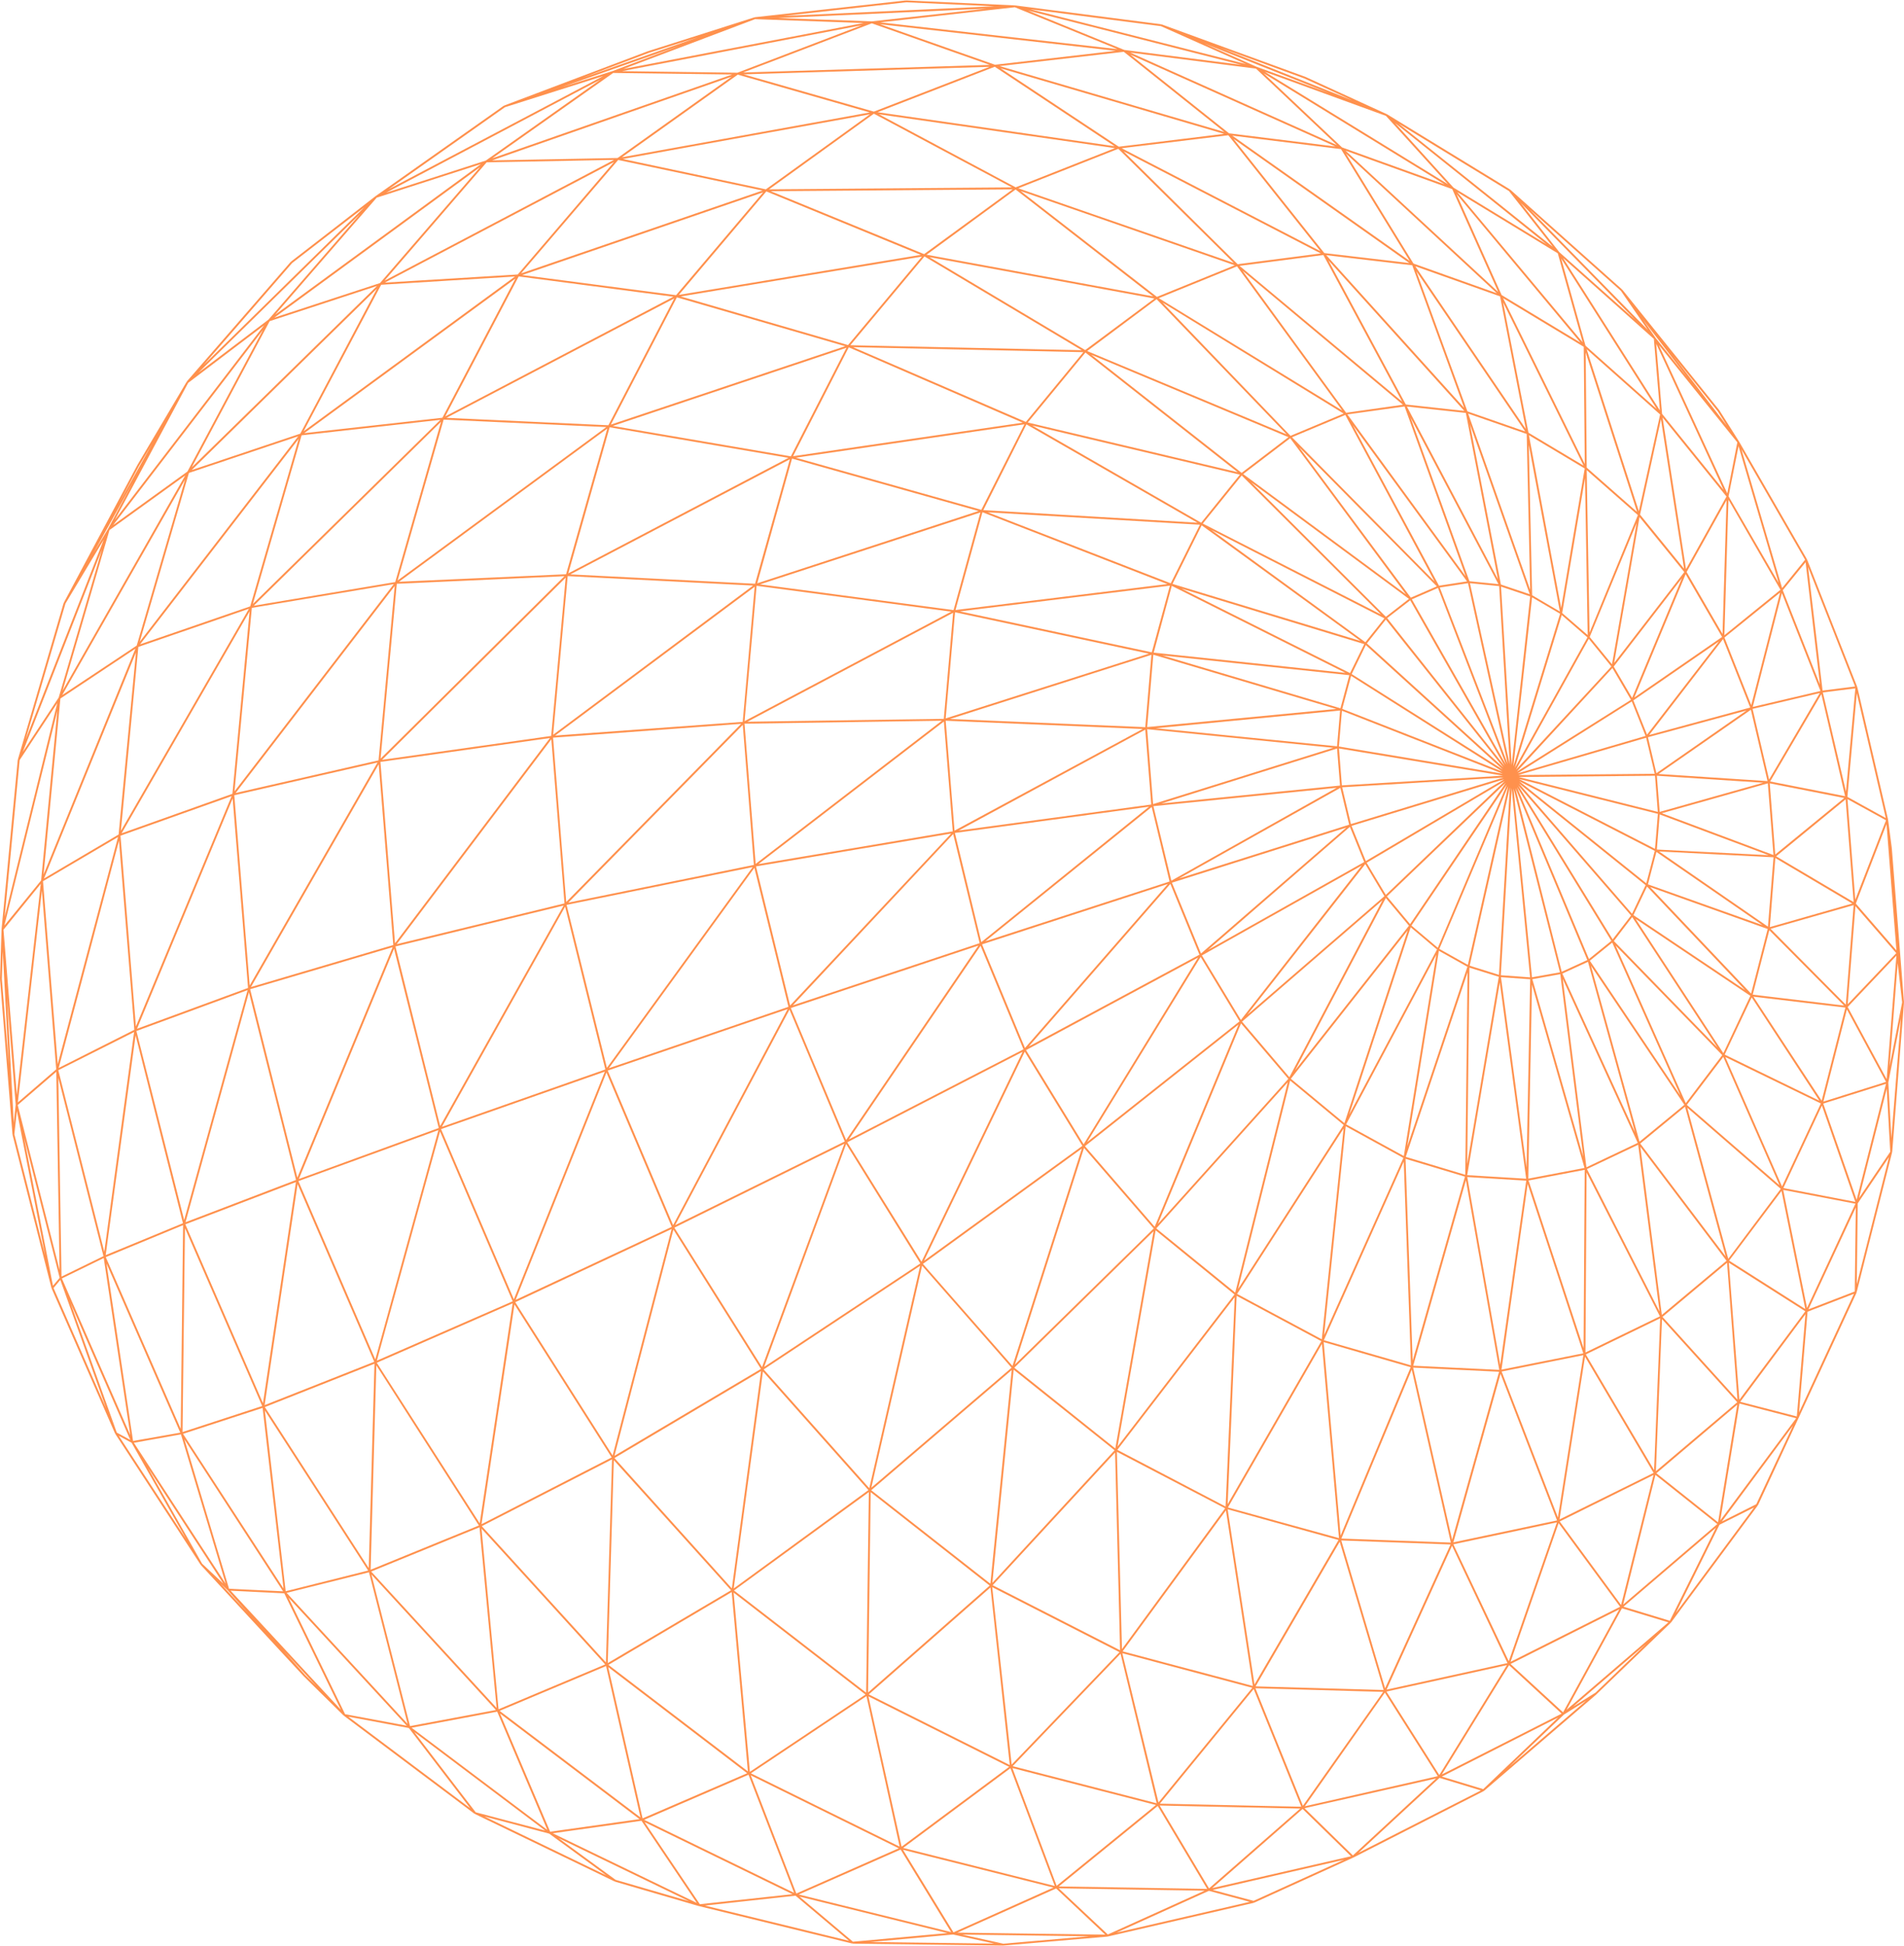 <?xml version="1.0" encoding="UTF-8" standalone="no"?><svg xmlns="http://www.w3.org/2000/svg" xmlns:xlink="http://www.w3.org/1999/xlink" fill="#000000" height="102.2" preserveAspectRatio="xMidYMid meet" version="1" viewBox="0.0 -1.1 100.0 102.2" width="100" zoomAndPan="magnify"><g id="change1_1"><path d="M 1.031 38.82 L 3.008 35.824 L 0.246 47.047 Z M 3.438 30.598 L 5.449 27.238 L 1.344 37.742 Z M 7.281 23.406 L 7.992 22.203 L 6.234 25.363 Z M 15.344 12.715 L 19.129 9.789 L 10.695 18.07 Z M 26.52 4.531 L 31.68 2.895 L 20.41 8.84 Z M 34.074 1.676 L 36.641 0.863 L 30.598 2.988 Z M 47.59 -0.98 L 52.23 -0.77 L 41.145 -0.262 Z M 68.508 3.02 L 71.027 4.172 L 64.086 1.406 Z M 90.695 21.254 L 87.879 17.59 L 90.215 20.496 Z M 92.242 77.898 L 90.434 78.805 L 94.168 73.77 Z M 83.801 87.793 L 82.625 88.527 L 86.453 85.238 Z M 82.137 88.949 L 83.309 88.215 L 79.281 91.676 Z M 65.84 98.73 L 63.691 98.156 L 70.59 96.57 Z M 11.586 82.066 L 11.961 82.422 L 13.012 83.609 Z M 2.812 66.543 L 3.168 66.117 L 5.57 72.855 Z M 0.754 58.469 L 0.887 57.242 L 2.367 64.816 Z M 0.461 54.82 L 0.098 50.309 L 0.145 48.871 Z M 2.16 45.137 L 0.23 47.508 L 3.012 36.223 Z M 3.082 35.535 L 1.199 38.387 L 5.352 27.762 Z M 5.75 26.738 L 9.727 23.871 L 3.289 35.172 Z M 5.668 26.684 L 4.922 27.926 L 6.992 24.203 Z M 13.871 15.984 L 6.035 26.199 L 9.883 19.008 Z M 14.098 15.688 L 10.426 18.469 L 18.914 10.137 Z M 25.262 7.516 L 14.453 15.426 L 19.785 9.281 Z M 25.516 7.332 L 20.281 9.02 L 31.539 3.078 Z M 32.207 2.73 L 38.461 2.812 L 25.852 7.215 Z M 32.172 2.633 L 29.488 3.484 L 35.691 1.301 Z M 45.355 0.109 L 32.738 2.523 L 39.656 -0.094 Z M 45.789 0.023 L 40.859 -0.152 L 51.82 -0.648 Z M 58.691 1.48 L 46.23 0.074 L 53.301 -0.719 Z M 65.441 2.266 L 54.113 -0.613 L 60.973 0.273 Z M 66.004 2.41 L 63.234 1.176 L 69.789 3.785 Z M 76.043 8.57 L 66.426 2.668 L 72.789 4.984 Z M 81.559 11.867 L 73.457 5.391 L 79.254 8.934 Z M 86.547 16.23 L 80.352 9.91 L 85.129 14.172 Z M 86.953 16.645 L 86.285 15.68 L 88.617 18.715 Z M 90.719 24.812 L 87.121 17.016 L 91.246 22.133 Z M 93.598 29.785 L 91.461 22.5 L 94.805 28.297 Z M 95.723 35.168 L 94.961 28.676 L 97.43 34.953 Z M 97.027 40.75 L 97.52 35.305 L 99.043 41.863 Z M 99.176 55.75 L 99.836 52.395 L 99.336 58.672 Z M 97.57 62.098 L 99.211 59.668 L 97.52 66.344 Z M 94.934 67.789 L 97.371 66.848 L 94.488 73.078 Z M 91.355 72.609 L 94.336 73.383 L 90.352 78.746 Z M 90.309 78.977 L 92.121 78.07 L 88.016 83.609 Z M 85.188 83.363 L 87.625 84.102 L 82.277 88.695 Z M 75.727 92.09 L 79.258 86.352 L 82.02 88.898 Z M 75.727 92.203 L 81.832 89.102 L 77.898 92.863 Z M 75.605 92.27 L 77.781 92.93 L 71.348 96.207 Z M 68.414 93.902 L 70.957 96.387 L 63.668 98.059 Z M 63.492 98.203 L 65.641 98.781 L 58.648 100.395 Z M 50.535 100.5 L 57.191 100.59 L 52.695 100.98 Z M 50.055 100.496 L 52.215 100.973 L 45.727 100.891 Z M 41.781 98.457 L 44.59 100.828 L 37.02 98.977 Z M 29.332 95.434 L 36.184 98.746 L 32.332 97.625 Z M 28.844 95.199 L 31.844 97.391 L 25.441 94.297 Z M 21.473 89.652 L 24.699 93.867 L 18.289 89.055 Z M 14.93 82.578 L 17.902 88.691 L 12.113 82.441 Z M 7.031 74.672 L 9.504 74.23 L 11.852 82.074 Z M 7.766 75.98 L 11.73 82.07 L 10.613 81.02 Z M 6.914 74.672 L 9.77 79.719 L 6.238 74.305 Z M 6.844 74.523 L 6.133 74.137 L 3.707 67.34 Z M 5.449 64.969 L 6.844 74.273 L 3.25 66.043 Z M 2.199 45.664 L 2.953 55.059 L 0.938 56.797 Z M 3.172 35.586 L 7.113 32.965 L 2.289 44.828 Z M 7.18 32.805 L 3.27 35.402 L 9.719 24.086 Z M 9.922 23.738 L 15.664 21.812 L 7.34 32.602 Z M 9.844 23.664 L 5.949 26.473 L 13.809 16.227 Z M 14.164 15.766 L 19.801 13.918 L 10.074 23.441 Z M 19.957 13.766 L 14.41 15.582 L 25.219 7.672 Z M 25.559 7.426 L 32.246 7.297 L 20.195 13.641 Z M 32.434 7.199 L 25.844 7.324 L 38.43 2.926 Z M 38.75 2.82 L 45.68 4.805 L 32.66 7.16 Z M 38.73 2.719 L 32.672 2.637 L 45.254 0.227 Z M 45.789 0.125 L 51.988 2.309 L 39.031 2.707 Z M 52.258 2.301 L 46.215 0.172 L 58.602 1.57 Z M 59.023 1.621 L 64.305 5.832 L 52.5 2.371 Z M 59.051 1.523 L 53.98 -0.547 L 65.195 2.305 Z M 70.215 6.52 L 59.359 1.66 L 65.965 2.504 Z M 70.484 6.641 L 66.363 2.746 L 75.875 8.582 Z M 76.273 8.832 L 78.684 14.23 L 70.668 6.812 Z M 76.34 8.754 L 73.27 5.363 L 81.227 11.73 Z M 81.816 12.203 L 83.121 16.875 L 76.535 8.988 Z M 81.895 12.141 L 79.879 9.566 L 85.859 15.672 Z M 86.863 16.699 L 87.18 20.457 L 82.09 12.445 Z M 87.293 20.633 L 86.984 16.949 L 90.527 24.633 Z M 88.551 28.793 L 87.32 20.824 L 90.676 24.977 Z M 90.469 32.195 L 88.582 28.941 L 90.68 25.172 Z M 96.906 40.715 L 92.969 39.941 L 95.66 35.355 Z M 95.738 35.266 L 97.445 35.051 L 96.953 40.473 Z M 97.355 46.277 L 93.285 43.871 L 96.934 40.879 Z M 97.441 46.148 L 97.031 40.867 L 99.055 41.98 Z M 97.469 46.355 L 99.082 42.18 L 99.602 48.812 Z M 99.094 56.07 L 99.277 59.391 L 97.637 61.82 Z M 95.758 56.859 L 99.055 55.82 L 97.512 61.91 Z M 97.469 62.312 L 97.414 66.727 L 94.98 67.664 Z M 93.656 61.391 L 97.449 62.117 L 94.906 67.594 Z M 94.824 67.918 L 94.371 73.289 L 91.398 72.52 Z M 90.801 65.215 L 94.816 67.766 L 91.352 72.414 Z M 87.316 68.059 L 90.707 65.219 L 91.254 72.41 Z M 86.996 76.273 L 91.242 72.672 L 90.234 78.848 Z M 79.336 86.176 L 81.859 78.891 L 85.09 83.285 Z M 72.824 87.637 L 76.262 80.082 L 79.176 86.242 Z M 72.816 87.738 L 79.145 86.348 L 75.594 92.121 Z M 75.426 92.301 L 71.055 96.344 L 68.516 93.863 Z M 68.531 93.762 L 72.734 87.793 L 75.516 92.18 Z M 60.918 93.625 L 65.844 87.605 L 68.344 93.785 Z M 60.906 93.723 L 68.289 93.883 L 63.5 98.074 Z M 63.27 98.195 L 58.184 100.496 L 55.602 98.07 Z M 55.609 97.973 L 60.805 93.746 L 63.402 98.102 Z M 55.469 98.078 L 58.047 100.504 L 50.281 100.398 Z M 41.625 98.379 L 36.758 98.906 L 33.855 94.594 Z M 33.832 94.473 L 39.312 92.105 L 41.707 98.309 Z M 33.691 94.523 L 36.594 98.836 L 29.031 95.18 Z M 3.062 55.105 L 7.043 53.102 L 5.477 64.641 Z M 6.199 42.859 L 3.031 54.789 L 2.258 45.18 Z M 6.23 42.727 L 2.309 45.039 L 7.141 33.164 Z M 13.141 30.746 L 7.359 32.738 L 15.684 21.949 Z M 15.77 21.676 L 10.07 23.586 L 19.797 14.062 Z M 27.191 13.316 L 20.211 13.742 L 32.246 7.41 Z M 40.223 8.844 L 32.707 7.25 L 45.691 4.902 Z M 45.895 4.762 L 39.055 2.805 L 51.969 2.41 Z M 58.762 6.605 L 52.551 2.488 L 64.289 5.93 Z M 69.348 12.09 L 58.91 6.684 L 64.512 6.004 Z M 64.551 5.902 L 59.371 1.773 L 70.141 6.594 Z M 74.238 12.742 L 70.688 6.961 L 78.617 14.301 Z M 80.137 21.43 L 74.332 12.883 L 78.785 14.465 Z M 78.867 14.395 L 76.5 9.094 L 83.004 16.891 Z M 83.234 23.266 L 78.945 14.559 L 83.18 17.113 Z M 83.273 17.055 L 81.996 12.48 L 87.016 20.383 Z M 86.074 25.75 L 83.332 17.238 L 87.191 20.668 Z M 86.137 25.926 L 87.234 20.918 L 88.449 28.77 Z M 84.777 33.715 L 86.109 26.055 L 88.461 28.945 Z M 85.836 35.531 L 88.531 29.055 L 90.445 32.352 Z M 91.922 36.059 L 86.617 37.5 L 90.496 32.465 Z M 91.977 35.934 L 90.57 32.383 L 93.492 30.02 Z M 92.914 39.844 L 92.047 36.129 L 95.578 35.297 Z M 93.238 43.777 L 92.949 40.039 L 96.863 40.809 Z M 92.953 47.59 L 93.242 43.961 L 97.285 46.352 Z M 97.449 46.488 L 99.594 48.957 L 97.043 51.641 Z M 96.945 51.664 L 92.992 47.68 L 97.355 46.434 Z M 97 51.91 L 99.055 55.719 L 95.766 56.754 Z M 95.676 56.707 L 92.09 51.242 L 96.922 51.816 Z M 95.688 56.961 L 97.445 62.02 L 93.664 61.293 Z M 93.594 61.211 L 90.617 54.414 L 95.633 56.852 Z M 93.566 61.445 L 94.816 67.648 L 90.816 65.105 Z M 90.77 65.012 L 88.617 57.074 L 93.527 61.336 Z M 87.281 67.957 L 86.152 59.125 L 90.68 65.113 Z M 87.289 68.176 L 91.242 72.543 L 86.969 76.164 Z M 83.289 70.031 L 87.195 68.133 L 86.875 76.105 Z M 78.867 70.93 L 83.16 70.07 L 81.824 78.598 Z M 74.219 70.723 L 78.734 70.941 L 76.266 79.766 Z M 70.449 79.703 L 74.145 70.832 L 76.199 79.914 Z M 70.445 79.801 L 76.184 80.012 L 72.746 87.566 Z M 65.945 87.465 L 70.363 79.871 L 72.672 87.656 Z M 58.961 85.625 L 64.387 78.223 L 65.801 87.445 Z M 58.945 85.723 L 65.773 87.539 L 60.844 93.562 Z M 53.188 91.656 L 58.852 85.75 L 60.75 93.605 Z M 53.172 91.754 L 60.711 93.695 L 55.496 97.938 Z M 47.434 95.949 L 53.07 91.762 L 55.398 97.949 Z M 39.438 92.031 L 45.508 87.977 L 47.25 95.883 Z M 31.957 86.336 L 38.43 82.512 L 39.281 91.93 Z M 31.945 86.453 L 39.242 92.027 L 33.75 94.398 Z M 13.91 72.797 L 19.668 70.52 L 19.367 81.254 Z M 9.734 63.199 L 15.543 60.98 L 13.812 72.594 Z M 9.715 63.402 L 13.77 72.742 L 9.586 74.109 Z M 7.164 53.047 L 13.004 50.898 L 9.672 62.977 Z M 7.121 53.273 L 9.609 63.141 L 5.551 64.816 Z M 6.25 43.047 L 7.055 52.984 L 3.082 54.988 Z M 12.164 40.711 L 7.137 52.809 L 6.328 42.789 Z M 12.207 40.59 L 6.387 42.664 L 13.109 31.004 Z M 13.227 30.824 L 20.68 29.578 L 12.316 40.461 Z M 23.234 20.84 L 15.98 21.648 L 27.07 13.531 Z M 35.508 14.402 L 27.426 13.344 L 40.082 9 Z M 40.25 8.953 L 48.363 12.285 L 35.652 14.387 Z M 53.344 8.738 L 46.164 4.902 L 58.559 6.68 Z M 64.797 12.711 L 53.48 8.789 L 58.734 6.715 Z M 65.004 12.777 L 59.012 6.848 L 69.367 12.211 Z M 69.555 12.191 L 64.785 6.191 L 74.02 12.715 Z M 76.898 20.32 L 69.656 12.301 L 74.172 12.832 Z M 77.07 20.504 L 74.387 13.141 L 80.105 21.559 Z M 80.184 21.691 L 80.367 29.879 L 77.109 20.621 Z M 80.277 21.625 L 78.945 14.781 L 83.168 23.352 Z M 81.992 30.832 L 80.301 21.754 L 83.23 23.504 Z M 83.336 23.457 L 83.281 17.406 L 85.98 25.785 Z M 83.484 32.125 L 83.336 23.59 L 86.023 25.953 Z M 84.664 33.789 L 83.492 32.352 L 85.957 26.371 Z M 85.719 35.555 L 84.754 33.906 L 88.336 29.266 Z M 86.504 37.484 L 85.785 35.684 L 90.281 32.586 Z M 86.996 39.508 L 86.551 37.617 L 91.727 36.215 Z M 87.281 41.609 L 92.848 40.039 L 93.145 43.805 Z M 92.855 47.566 L 87.137 43.617 L 93.148 43.922 Z M 92.926 47.754 L 96.852 51.711 L 92.055 51.137 Z M 92 51.281 L 95.555 56.707 L 90.582 54.285 Z M 90.508 54.406 L 93.461 61.148 L 88.594 56.926 Z M 88.5 57.02 L 90.633 64.887 L 86.148 58.957 Z M 83.348 60.297 L 86.039 59.02 L 87.16 67.781 Z M 83.328 60.477 L 87.18 68.031 L 83.27 69.93 Z M 80.234 61.074 L 83.156 69.973 L 78.859 70.832 Z M 76.992 60.883 L 78.742 70.844 L 74.223 70.625 Z M 69.531 69.285 L 73.727 59.902 L 74.105 70.605 Z M 69.52 69.383 L 74.09 70.703 L 70.41 79.543 Z M 64.492 78.07 L 69.43 69.477 L 70.324 79.68 Z M 64.949 66.953 L 69.398 69.336 L 64.477 77.898 Z M 58.684 75.043 L 64.848 67.027 L 64.371 78.02 Z M 58.66 75.145 L 64.344 78.113 L 58.926 85.508 Z M 52.137 82.152 L 58.566 75.184 L 58.828 85.57 Z M 52.113 82.254 L 58.797 85.668 L 53.133 91.574 Z M 45.629 87.887 L 52.02 82.27 L 53.035 91.598 Z M 38.551 82.43 L 45.633 77.262 L 45.492 87.797 Z M 32.273 75.473 L 39.973 70.906 L 38.438 82.32 Z M 32.238 75.586 L 38.395 82.418 L 31.918 86.242 Z M 25.305 79.051 L 32.145 75.543 L 31.824 86.207 Z M 19.789 70.469 L 26.926 67.348 L 25.195 78.902 Z M 19.766 70.605 L 25.152 79.016 L 19.465 81.34 Z M 15.672 60.93 L 23.027 58.25 L 19.711 70.297 Z M 15.629 61.082 L 19.656 70.418 L 13.898 72.695 Z M 13.074 51.012 L 15.547 60.871 L 9.742 63.09 Z M 12.219 40.832 L 13.027 50.785 L 7.195 52.93 Z M 19.828 38.945 L 13.113 50.656 L 12.305 40.664 Z M 19.883 38.832 L 12.375 40.547 L 20.73 29.676 Z M 20.758 29.469 L 13.328 30.711 L 23.164 21.051 Z M 31.953 21.234 L 23.449 20.844 L 35.41 14.574 Z M 44.539 17.023 L 35.75 14.469 L 48.422 12.375 Z M 48.535 12.246 L 40.48 8.941 L 53.188 8.844 Z M 60.562 14.465 L 48.664 12.277 L 53.34 8.852 Z M 60.762 14.492 L 53.605 8.934 L 64.848 12.832 Z M 64.969 12.887 L 70.492 20.457 L 60.859 14.559 Z M 73.836 20.145 L 69.766 12.57 L 76.906 20.48 Z M 78.672 29.32 L 73.891 20.25 L 76.988 20.586 Z M 78.828 29.598 L 77.203 21.184 L 80.344 30.109 Z M 79.395 39.078 L 78.836 29.707 L 80.367 30.223 Z M 80.469 30.16 L 80.293 22.262 L 81.926 31.016 Z M 79.484 39.145 L 80.465 30.27 L 81.938 31.133 Z M 83.375 32.375 L 79.562 39.23 L 82.023 31.199 Z M 79.621 39.324 L 83.445 32.449 L 84.629 33.902 Z M 79.668 39.422 L 84.684 33.984 L 85.66 35.652 Z M 79.703 39.516 L 85.703 35.738 L 86.426 37.551 Z M 79.734 39.605 L 86.457 37.645 L 86.906 39.539 Z M 87.07 41.539 L 79.762 39.707 L 86.922 39.641 Z M 87.02 39.641 L 92.605 40.008 L 87.168 41.539 Z M 87.168 41.672 L 92.887 43.812 L 87.02 43.516 Z M 86.551 45.344 L 86.996 43.641 L 92.566 47.484 Z M 85.902 47.156 L 91.93 51.199 L 90.512 54.211 Z M 84.852 48.555 L 90.453 54.312 L 88.539 56.836 Z M 83.559 49.621 L 88.465 56.922 L 86.109 58.859 Z M 82.078 50.316 L 86.016 58.922 L 83.32 60.203 Z M 80.461 50.613 L 83.219 60.238 L 80.266 60.801 Z M 78.832 50.219 L 80.367 50.328 L 80.176 60.219 Z M 78.77 50.492 L 80.156 60.805 L 77.059 60.617 Z M 77.176 49.719 L 78.719 50.199 L 77.059 60.031 Z M 73.832 59.656 L 77.078 49.965 L 76.957 60.598 Z M 70.699 57.949 L 75.438 49.039 L 73.73 59.613 Z M 70.676 58.047 L 73.707 59.711 L 69.543 69.016 Z M 60.73 63.414 L 67.633 55.738 L 64.875 66.785 Z M 60.695 63.512 L 64.836 66.883 L 58.695 74.871 Z M 53.273 70.73 L 60.586 63.562 L 58.578 74.973 Z M 53.238 70.832 L 58.539 75.066 L 52.121 82.027 Z M 45.758 77.164 L 53.137 70.852 L 52.016 82.074 Z M 45.73 77.266 L 51.98 82.172 L 45.59 87.789 Z M 40.109 70.82 L 48.328 65.375 L 45.656 77.059 Z M 40.07 70.926 L 45.609 77.156 L 38.535 82.324 Z M 35.418 63.375 L 44.344 58.969 L 40.023 70.699 Z M 35.367 63.477 L 39.965 70.793 L 32.273 75.355 Z M 27.02 67.406 L 32.125 75.441 L 25.289 78.949 Z M 23.164 58.199 L 31.766 55.18 L 26.988 67.137 Z M 23.109 58.32 L 26.926 67.242 L 19.793 70.359 Z M 20.695 48.727 L 23.043 58.141 L 15.695 60.82 Z M 20.656 48.531 L 13.18 50.738 L 19.891 39.035 Z M 29.73 29.059 L 20.957 29.453 L 31.895 21.41 Z M 41.535 22.867 L 32.184 21.27 L 44.457 17.164 Z M 53.715 21.098 L 41.652 22.859 L 44.578 17.141 Z M 56.816 17.293 L 44.66 17.031 L 48.555 12.367 Z M 56.996 17.285 L 48.805 12.402 L 60.633 14.578 Z M 67.781 21.789 L 61.055 14.789 L 70.57 20.621 Z M 70.699 20.578 L 65.262 13.121 L 73.684 20.156 Z M 76.977 29.168 L 70.766 20.664 L 73.77 20.246 Z M 77.176 29.426 L 74.086 20.836 L 78.699 29.578 Z M 77.203 29.527 L 78.738 29.68 L 79.293 39.039 Z M 75.594 48.734 L 79.211 40.184 L 77.094 49.574 Z M 75.57 48.832 L 77.07 49.672 L 73.914 59.102 Z M 74.09 47.598 L 75.473 48.766 L 70.859 57.441 Z M 67.797 55.555 L 73.93 47.766 L 70.609 57.887 Z M 67.758 55.648 L 70.57 57.98 L 65.023 66.598 Z M 65.18 52.645 L 67.664 55.559 L 60.816 63.176 Z M 56.934 59.188 L 60.594 63.418 L 53.305 70.562 Z M 48.473 65.277 L 56.82 59.219 L 53.176 70.637 Z M 48.43 65.371 L 53.129 70.73 L 45.762 77.031 Z M 44.441 58.98 L 48.336 65.254 L 40.133 70.688 Z M 41.465 51.922 L 44.367 58.848 L 35.461 63.242 Z M 31.852 55.227 L 35.281 63.332 L 27.082 67.168 Z M 29.68 46.516 L 31.793 55.066 L 23.207 58.082 Z M 28.883 37.66 L 20.746 48.438 L 19.98 38.914 Z M 28.949 37.551 L 20.066 38.805 L 29.711 29.238 Z M 39.656 29.559 L 29.953 29.066 L 41.484 23.02 Z M 51.395 25.738 L 39.77 29.535 L 41.598 22.984 Z M 51.539 25.676 L 41.797 22.938 L 53.805 21.184 Z M 53.879 21.059 L 44.805 17.133 L 56.898 17.395 Z M 65.211 23.734 L 57.316 17.531 L 67.672 21.859 Z M 73.844 30.117 L 65.293 23.797 L 67.762 21.914 Z M 75.344 29.438 L 67.855 21.863 L 70.656 20.691 Z M 75.578 29.66 L 71.055 21.23 L 77.051 29.434 Z M 75.617 29.754 L 77.102 29.527 L 79.191 39.035 Z M 79.141 40.105 L 75.516 48.676 L 74.129 47.508 Z M 72.844 45.977 L 79.082 40.012 L 74.059 47.434 Z M 72.785 46.062 L 74 47.516 L 68.023 55.109 Z M 72.609 46.18 L 67.719 55.473 L 65.234 52.555 Z M 63.125 49.078 L 71.52 44.355 L 65.172 52.465 Z M 63.059 49.156 L 65.102 52.539 L 57.098 58.879 Z M 53.82 54.133 L 56.848 59.078 L 48.531 65.113 Z M 53.707 54.141 L 48.398 65.164 L 44.5 58.891 Z M 51.387 48.559 L 44.441 58.77 L 41.535 51.84 Z M 39.707 44.402 L 49.957 42.676 L 41.496 51.707 Z M 39.621 44.477 L 41.41 51.777 L 31.98 55 Z M 39.008 36.812 L 29.156 37.531 L 39.637 29.715 Z M 49.961 31.023 L 39.105 36.773 L 39.738 29.664 Z M 50.082 30.941 L 39.914 29.59 L 51.492 25.812 Z M 51.598 25.801 L 61.312 29.574 L 50.184 30.938 Z M 63.086 26.352 L 54.211 21.246 L 65.121 23.828 Z M 72.531 31.172 L 63.172 26.398 L 65.215 23.871 Z M 72.789 31.293 L 65.715 24.23 L 74 30.352 Z M 74.098 30.289 L 68.223 22.375 L 75.465 29.695 Z M 74.152 30.375 L 75.523 29.777 L 79.098 39.066 Z M 71.777 44.211 L 79.035 39.918 L 72.785 45.898 Z M 71.707 44.281 L 72.711 45.965 L 65.516 52.184 Z M 70.898 42.324 L 71.648 44.172 L 63.457 48.781 Z M 61.551 45.258 L 70.707 42.363 L 63.078 48.977 Z M 61.469 45.32 L 62.996 49.039 L 54.031 53.859 Z M 51.5 48.57 L 53.754 54.008 L 44.582 58.738 Z M 50.062 42.703 L 51.453 48.434 L 41.641 51.699 Z M 49.574 36.793 L 50.039 42.562 L 39.832 44.281 Z M 49.57 36.652 L 39.254 36.805 L 50.059 31.082 Z M 60.492 33.16 L 50.414 31.008 L 61.445 29.656 Z M 61.488 29.535 L 51.875 25.805 L 63.02 26.457 Z M 71.457 32.562 L 61.582 29.566 L 63.113 26.488 Z M 71.711 32.629 L 63.629 26.738 L 72.711 31.375 Z M 78.965 39.215 L 71.789 32.691 L 72.785 31.438 Z M 72.855 31.363 L 74.066 30.426 L 79.02 39.129 Z M 79 39.828 L 71.734 44.121 L 70.984 42.273 Z M 70.492 40.246 L 78.969 39.734 L 70.953 42.18 Z M 70.398 40.277 L 70.859 42.211 L 61.922 45.035 Z M 60.578 41.238 L 70.203 40.273 L 61.52 45.152 Z M 60.488 41.281 L 61.426 45.195 L 51.746 48.336 Z M 60.016 37.184 L 50.133 42.523 L 49.668 36.75 Z M 60.152 37.09 L 49.895 36.66 L 60.473 33.289 Z M 70.18 36.133 L 60.25 37.086 L 60.574 33.285 Z M 70.664 34.238 L 60.594 33.176 L 61.543 29.668 Z M 70.906 34.25 L 62.051 29.812 L 71.652 32.727 Z M 70.992 34.301 L 71.734 32.777 L 78.93 39.316 Z M 70.324 38.207 L 78.941 39.637 L 70.477 40.148 Z M 70.223 38.211 L 70.379 40.156 L 60.992 41.098 Z M 70.223 38.094 L 60.699 37.145 L 70.383 36.215 Z M 70.402 36.098 L 61.055 33.324 L 70.867 34.359 Z M 78.926 39.535 L 70.32 38.105 L 70.48 36.227 Z M 70.496 36.129 L 70.961 34.395 L 78.918 39.426 Z M 60.465 41.152 L 50.352 42.52 L 60.152 37.219 Z M 60.25 37.195 L 70.023 38.172 L 60.562 41.129 Z M 51.539 48.379 L 50.152 42.645 L 60.348 41.266 Z M 50.16 31.055 L 60.34 33.23 L 49.668 36.629 Z M 39.594 44.324 L 29.848 46.305 L 39.012 36.969 Z M 39.102 36.906 L 49.469 36.75 L 39.688 44.27 Z M 53.832 53.938 L 51.578 48.496 L 61.332 45.328 Z M 53.91 21.188 L 62.891 26.352 L 51.645 25.691 Z M 29.047 37.641 L 38.926 36.914 L 29.738 46.273 Z M 29.648 46.344 L 20.832 48.488 L 28.957 37.727 Z M 31.875 54.98 L 29.758 46.422 L 39.531 44.438 Z M 56.914 58.996 L 53.887 54.051 L 62.922 49.191 Z M 57.008 17.414 L 65.004 23.699 L 53.98 21.09 Z M 29.816 29.156 L 39.555 29.652 L 29.051 37.488 Z M 23.117 58.039 L 20.77 48.605 L 29.602 46.457 Z M 35.352 63.242 L 31.918 55.125 L 41.367 51.895 Z M 60.645 63.328 L 56.984 59.094 L 65.047 52.707 Z M 78.727 50.098 L 77.188 49.617 L 79.297 40.254 Z M 80.363 50.23 L 78.824 50.117 L 79.395 40.293 Z M 81.93 49.965 L 80.461 50.227 L 79.492 40.309 Z M 83.152 59.648 L 80.48 50.324 L 81.949 50.062 Z M 83.367 49.32 L 82.023 49.938 L 79.59 40.285 Z M 85.871 58.367 L 82.055 50.031 L 83.402 49.414 Z M 84.629 48.312 L 83.453 49.266 L 79.672 40.23 Z M 88.254 56.434 L 83.5 49.355 L 84.676 48.402 Z M 85.664 46.98 L 84.699 48.234 L 79.734 40.145 Z M 90.199 53.91 L 84.762 48.32 L 85.723 47.062 Z M 86.43 45.387 L 85.715 46.891 L 79.773 40.039 Z M 79.781 39.812 L 87.074 41.641 L 86.922 43.48 Z M 86.504 45.461 L 91.652 50.895 L 85.789 46.961 Z M 86.465 45.289 L 79.789 39.926 L 86.91 43.586 Z M 60.746 14.613 L 67.574 21.711 L 57.098 17.336 Z M 32.02 21.34 L 41.41 22.945 L 29.848 29.012 Z M 20.84 29.559 L 29.645 29.16 L 19.988 38.742 Z M 15.617 60.746 L 13.137 50.852 L 20.621 48.645 Z M 32.176 75.34 L 27.062 67.289 L 35.273 63.445 Z M 69.422 69.238 L 64.973 66.855 L 70.566 58.168 Z M 73.82 59.758 L 76.941 60.695 L 74.195 70.355 Z M 78.793 70.578 L 77.062 60.715 L 80.16 60.906 Z M 83.172 69.707 L 80.281 60.898 L 83.23 60.336 Z M 91.969 51.082 L 86.668 45.488 L 92.84 47.688 Z M 83.387 32.254 L 82.047 31.094 L 83.246 24.012 Z M 69.504 12.293 L 73.641 19.992 L 65.102 12.863 Z M 35.551 14.516 L 44.391 17.082 L 32.082 21.199 Z M 23.301 20.938 L 31.844 21.328 L 20.883 29.387 Z M 25.289 79.18 L 31.785 86.312 L 26.184 88.668 Z M 38.531 82.539 L 45.457 87.895 L 39.383 91.953 Z M 45.609 87.988 L 53 91.691 L 47.352 95.887 Z M 64.477 78.164 L 70.301 79.777 L 65.887 87.363 Z M 91.957 36.176 L 92.832 39.922 L 87.109 39.547 Z M 45.898 4.871 L 53.148 8.742 L 40.391 8.844 Z M 27.242 13.418 L 35.367 14.484 L 23.383 20.77 Z M 15.84 21.762 L 23.129 20.949 L 13.281 30.617 Z M 13.91 72.977 L 19.336 81.383 L 15.004 82.469 Z M 19.496 81.434 L 25.184 79.109 L 26.082 88.598 Z M 19.508 81.59 L 26.047 88.707 L 21.535 89.551 Z M 26.242 88.75 L 31.832 86.398 L 33.637 94.348 Z M 26.262 88.891 L 33.59 94.438 L 28.895 95.098 Z M 39.43 92.137 L 47.203 95.969 L 41.824 98.344 Z M 47.426 96.047 L 55.328 98.031 L 50.078 100.383 Z M 65.934 87.562 L 72.645 87.754 L 68.43 93.734 Z M 76.332 79.902 L 78.809 71.051 L 81.777 78.75 Z M 76.332 80.004 L 81.77 78.852 L 79.242 86.145 Z M 81.906 78.699 L 83.246 70.152 L 86.848 76.254 Z M 81.918 78.805 L 86.844 76.363 L 85.141 83.191 Z M 70.43 6.73 L 74.039 12.605 L 64.719 6.023 Z M 52.246 2.406 L 58.539 6.578 L 46.09 4.793 Z M 32.469 7.301 L 40.051 8.906 L 27.367 13.258 Z M 20.02 13.855 L 27.047 13.422 L 15.945 21.551 Z M 7.266 32.875 L 13.074 30.871 L 6.348 42.535 Z M 3.062 55.504 L 5.434 64.871 L 3.23 65.945 Z M 5.555 64.922 L 9.617 63.242 L 9.492 73.945 Z M 6.988 74.578 L 5.594 65.258 L 9.469 74.141 Z M 9.613 74.203 L 13.793 72.84 L 14.891 82.328 Z M 12.031 82.34 L 9.684 74.488 L 14.867 82.473 Z M 21.363 89.531 L 18.125 88.926 L 15.152 82.805 Z M 15.055 82.555 L 19.379 81.473 L 21.406 89.434 Z M 28.633 95.039 L 24.984 94.078 L 21.758 89.863 Z M 21.617 89.637 L 26.113 88.793 L 28.746 95.004 Z M 49.762 100.422 L 44.797 100.875 L 41.988 98.504 Z M 41.949 98.395 L 47.301 96.035 L 49.953 100.371 Z M 79.336 86.289 L 85.047 83.418 L 82.094 88.828 Z M 90.121 79.133 L 87.699 84.02 L 85.266 83.281 Z M 85.25 83.168 L 86.945 76.359 L 90.195 78.941 Z M 99.668 49.477 L 99.902 51.543 L 99.242 54.902 Z M 99.09 55.578 L 97.043 51.785 L 99.602 49.09 Z M 93.633 29.898 L 94.832 28.426 L 95.586 34.855 Z M 95.613 35.191 L 92.055 36.027 L 93.586 30.047 Z M 90.785 24.965 L 91.309 22.328 L 93.414 29.508 Z M 93.512 29.875 L 90.566 32.262 L 90.781 25.145 Z M 0.184 47.727 L 2.141 45.316 L 0.883 56.406 Z M 0.723 57.863 L 0.371 51.305 L 0.824 56.914 Z M 0.93 56.934 L 2.957 55.188 L 3.129 65.602 Z M 2.781 66.426 L 1.262 58.641 L 3.133 66.008 Z M 14.91 85.605 L 16.609 87.441 L 16.027 86.867 Z M 0.656 58.477 L 0.703 58.473 L 0.656 58.484 L 2.703 66.543 L 2.707 66.543 L 2.707 66.547 L 2.754 66.535 L 2.707 66.555 L 6.043 74.184 L 6.043 74.188 L 6.047 74.191 L 6.09 74.172 L 6.051 74.199 L 10.535 81.074 L 10.574 81.047 L 10.539 81.082 L 15.949 86.93 L 15.953 86.93 L 15.953 86.934 L 15.988 86.898 L 15.953 86.934 L 18.055 89.004 L 18.094 88.969 L 18.062 89.008 L 24.926 94.16 L 24.957 94.121 L 24.938 94.164 L 32.289 97.715 L 32.309 97.672 L 32.297 97.719 L 36.719 99.008 L 36.734 98.957 L 36.723 99.008 L 44.77 100.973 L 44.781 100.926 L 44.781 100.977 L 52.691 101.078 L 52.691 101.031 L 52.695 101.078 L 58.18 100.605 L 58.176 100.555 L 58.184 100.602 L 65.855 98.832 L 65.844 98.785 L 65.863 98.828 L 71.074 96.457 L 71.055 96.414 L 71.078 96.457 L 77.934 92.961 L 77.91 92.918 L 77.941 92.957 L 77.945 92.953 L 83.863 87.871 L 83.832 87.832 L 83.863 87.867 L 87.762 84.113 L 87.727 84.082 L 87.766 84.109 L 92.32 77.965 L 92.281 77.934 L 92.328 77.957 L 94.461 73.371 L 97.512 66.781 L 97.465 66.758 L 97.512 66.77 L 99.375 59.418 L 99.328 59.406 L 99.379 59.41 L 100 51.551 L 99.953 51.547 L 100 51.543 L 99.359 43.441 L 99.312 43.445 L 99.359 43.438 L 99.164 41.957 L 99.164 41.953 L 99.113 41.961 L 99.164 41.949 L 97.547 34.984 L 97.496 34.996 L 97.543 34.977 L 94.91 28.285 L 94.863 28.305 L 94.906 28.277 L 91.34 22.094 L 91.301 22.117 L 91.34 22.094 L 90.297 20.438 L 90.254 20.465 L 90.293 20.434 L 85.203 14.109 L 85.188 14.121 L 85.168 14.137 L 85.195 14.102 L 79.32 8.859 L 79.293 8.887 L 79.312 8.852 L 72.844 4.898 L 72.82 4.938 L 72.824 4.934 L 72.84 4.898 L 72.836 4.895 L 68.547 2.93 L 68.527 2.973 L 68.543 2.93 L 61.008 0.18 L 61.004 0.18 L 60.996 0.207 L 60.988 0.223 L 60.992 0.176 L 53.312 -0.816 L 53.309 -0.773 L 53.309 -0.816 L 47.59 -1.078 L 47.59 -1.031 L 47.582 -1.078 L 39.645 -0.195 L 39.641 -0.191 L 39.645 -0.145 L 39.645 -0.156 L 39.633 -0.191 L 39.629 -0.191 L 34.043 1.586 L 34.059 1.633 L 34.039 1.586 L 26.484 4.441 L 26.48 4.441 L 26.488 4.465 L 26.496 4.484 L 26.469 4.445 L 19.727 9.199 L 19.754 9.23 L 19.75 9.23 L 19.727 9.199 L 15.281 12.641 L 15.312 12.68 L 15.273 12.648 L 9.805 18.941 L 9.844 18.973 L 9.832 18.969 L 9.801 18.949 L 9.801 18.953 L 7.195 23.355 L 7.238 23.383 L 7.195 23.359 L 3.352 30.551 L 3.348 30.551 L 3.371 30.566 L 3.387 30.574 L 3.344 30.562 L 0.938 38.789 L 0.984 38.801 L 0.934 38.797 L 0.082 47.707 L 0.129 47.711 L 0.082 47.711 L 0 50.309 L 0.047 50.312 L 0 50.316 L 0.656 58.477" fill="#ff914d"/></g></svg>